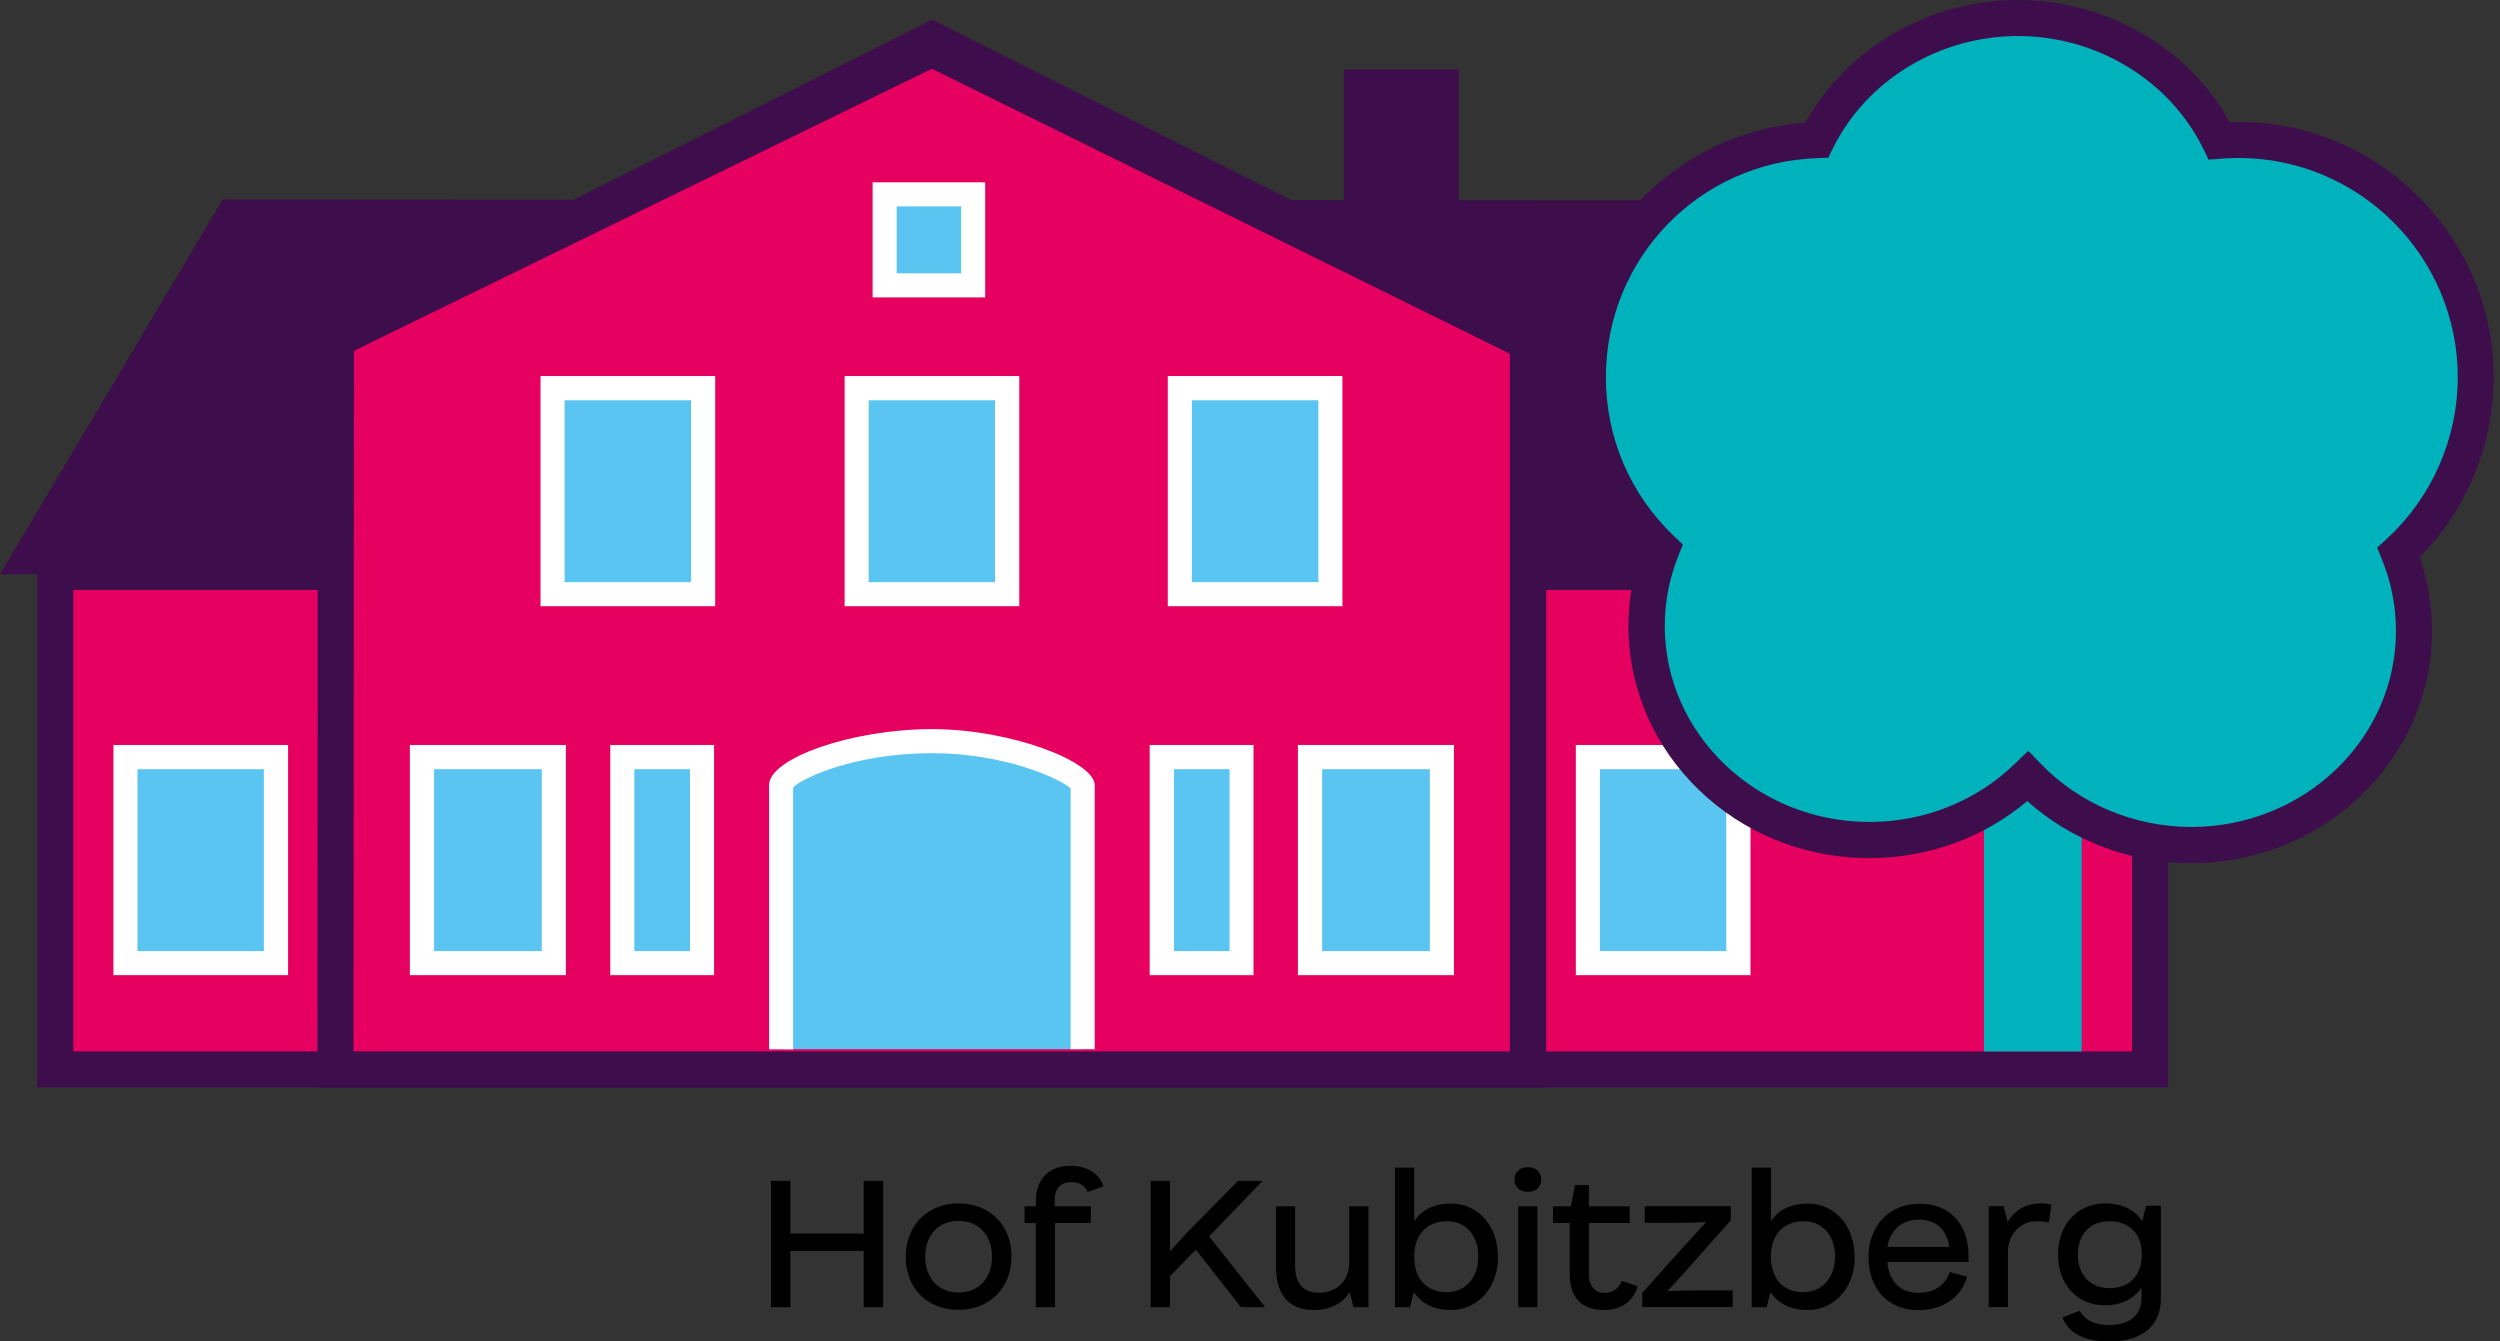 <?xml version="1.0" encoding="UTF-8"?>
<svg width="205px" height="110px" viewBox="0 0 205 110" version="1.1" xmlns="http://www.w3.org/2000/svg" xmlns:xlink="http://www.w3.org/1999/xlink">
    <rect x="0" y="0" width="205" height="110" fill="#333333" stroke="none"/>
    <title>bereich 2/logo_Hof_Kubitzberg</title>
    <g id="bereich-2/logo_Hof_Kubitzberg" stroke="none" stroke-width="1" fill="none" fill-rule="evenodd">
        <g id="ngd_logoset_GB2_Produktmarke_Hof_Kubitzberg_RGB" transform="translate(0, 0)" fill-rule="nonzero">
            <g id="Group">
                <g transform="translate(0, 1.609)">
                    <g transform="translate(3.047, 43.788)">
                        <polygon id="Path" fill="#E60060" points="1.484 1.495 173.268 1.495 173.268 42.304 1.484 42.304 1.484 1.495"></polygon>
                        <path d="M174.752,43.776 L0,43.776 L0,0 L174.752,0 L174.752,43.776 L174.752,43.776 Z M2.967,40.821 L171.784,40.821 L171.784,2.979 L2.967,2.979 L2.967,40.821 Z" id="Shape" fill="#3D0E4B"></path>
                    </g>
                    <polygon id="Path" fill="#3D0E4B" points="110.194 4.074 119.62 4.074 119.62 15.132 110.194 15.132 110.194 4.074"></polygon>
                    <polygon id="Path" fill="#3D0E4B" points="167.3 45.488 148.766 14.824 18.259 14.744 0 45.488 167.3 45.488"></polygon>
                    <g transform="translate(26.031, 0)">
                        <polygon id="Path" fill="#E60060" points="1.506 26.213 50.395 1.666 99.261 26.213 99.261 86.092 1.484 86.092 1.506 26.213"></polygon>
                        <path d="M100.745,87.575 L0,87.575 L0.034,25.3 L50.407,0 L100.756,25.3 L100.756,87.564 L100.745,87.575 Z M2.967,84.608 L97.778,84.608 L97.778,27.138 L50.395,3.332 L2.99,27.138 L2.956,84.608 L2.967,84.608 Z" id="Shape" fill="#3D0E4B"></path>
                    </g>
                    <g transform="translate(71.553, 13.341)">
                        <polygon id="Path" fill="#5BC5F2" points="0.993 0.993 8.251 0.993 8.251 8.456 0.993 8.456 0.993 0.993"></polygon>
                        <path d="M9.232,9.438 L0,9.438 L0,0 L9.232,0 L9.232,9.438 Z M1.974,7.463 L7.258,7.463 L7.258,1.974 L1.974,1.974 L1.974,7.463 Z" id="Shape" fill="#FFFFFF"></path>
                    </g>
                    <g transform="translate(63.063, 58.178)" id="Path">
                        <path d="M0.993,26.248 L0.993,26.248 L0.993,4.588 C0.993,3.538 6.311,0.981 13.352,0.981 C20.393,0.981 25.711,3.8 25.711,4.588 L25.711,26.248" fill="#5BC5F2"></path>
                        <path d="M26.704,26.248 L24.73,26.248 L24.73,4.862 C23.84,4.063 19.332,1.974 13.352,1.974 C7.03,1.974 2.682,4.028 1.974,4.782 L1.974,26.259 L0,26.259 L0,4.599 C0,2.362 6.859,0 13.352,0 C19.845,0 26.704,2.67 26.704,4.599 L26.704,26.259 L26.704,26.248 Z" fill="#FFFFFF"></path>
                    </g>
                    <g transform="translate(94.274, 59.479)">
                        <polygon id="Path" fill="#5BC5F2" points="6.687 0.993 0.993 0.993 0.993 17.883 7.532 17.883 7.532 0.993"></polygon>
                        <path d="M8.513,18.875 L0,18.875 L0,0 L8.513,0 L8.513,18.875 Z M1.986,16.901 L6.55,16.901 L6.55,1.986 L1.986,1.986 L1.986,16.901 Z" id="Shape" fill="#FFFFFF"></path>
                    </g>
                    <g transform="translate(106.428, 59.479)">
                        <polygon id="Path" fill="#5BC5F2" points="0.993 0.993 11.8 0.993 11.8 17.883 0.993 17.883 0.993 0.993"></polygon>
                        <path d="M12.793,18.875 L0,18.875 L0,0 L12.793,0 L12.793,18.875 Z M1.986,16.901 L10.819,16.901 L10.819,1.986 L1.986,1.986 L1.986,16.901 Z" id="Shape" fill="#FFFFFF"></path>
                    </g>
                    <g transform="translate(129.218, 59.479)">
                        <polygon id="Path" fill="#5BC5F2" points="0.981 0.993 13.329 0.993 13.329 17.883 0.981 17.883 0.981 0.993"></polygon>
                        <path d="M14.322,18.875 L0,18.875 L0,0 L14.322,0 L14.322,18.875 Z M1.974,16.901 L12.336,16.901 L12.336,1.986 L1.974,1.986 L1.974,16.901 Z" id="Shape" fill="#FFFFFF"></path>
                    </g>
                    <g transform="translate(50.041, 59.479)">
                        <polygon id="Path" fill="#5BC5F2" points="1.826 0.993 7.532 0.993 7.532 17.883 0.993 17.883 0.993 0.993"></polygon>
                        <path d="M8.513,18.875 L0,18.875 L0,0 L8.513,0 L8.513,18.875 Z M1.974,16.901 L6.539,16.901 L6.539,1.986 L1.974,1.986 L1.974,16.901 Z" id="Shape" fill="#FFFFFF"></path>
                    </g>
                    <g transform="translate(33.608, 59.479)">
                        <polygon id="Path" fill="#5BC5F2" points="11.811 0.993 0.993 0.993 0.993 17.883 11.811 17.883 11.811 0.993"></polygon>
                        <path d="M12.793,18.875 L0,18.875 L0,0 L12.793,0 L12.793,18.875 Z M1.986,16.901 L10.819,16.901 L10.819,1.986 L1.986,1.986 L1.986,16.901 Z" id="Shape" fill="#FFFFFF"></path>
                    </g>
                    <g transform="translate(9.301, 59.479)">
                        <polygon id="Path" fill="#5BC5F2" points="13.329 0.993 0.981 0.993 0.981 17.883 13.329 17.883 13.329 0.993"></polygon>
                        <path d="M14.322,18.875 L0,18.875 L0,0 L14.322,0 L14.322,18.875 L14.322,18.875 Z M1.974,16.901 L12.336,16.901 L12.336,1.986 L1.974,1.986 L1.974,16.901 Z" id="Shape" fill="#FFFFFF"></path>
                    </g>
                    <g transform="translate(69.259, 29.226)">
                        <polygon id="Path" fill="#5BC5F2" points="0.993 0.993 13.329 0.993 13.329 17.894 0.993 17.894 0.993 0.993"></polygon>
                        <path d="M14.322,18.875 L0,18.875 L0,0 L14.322,0 L14.322,18.875 Z M1.974,16.901 L12.336,16.901 L12.336,1.986 L1.974,1.986 L1.974,16.901 L1.974,16.901 Z" id="Shape" fill="#FFFFFF"></path>
                    </g>
                    <g transform="translate(95.758, 29.226)">
                        <polygon id="Path" fill="#5BC5F2" points="0.993 0.993 13.341 0.993 13.341 17.894 0.993 17.894 0.993 0.993"></polygon>
                        <path d="M14.322,18.875 L0,18.875 L0,0 L14.322,0 L14.322,18.875 Z M1.974,16.901 L12.348,16.901 L12.348,1.986 L1.974,1.986 L1.974,16.901 L1.974,16.901 Z" id="Shape" fill="#FFFFFF"></path>
                    </g>
                    <g transform="translate(44.324, 29.226)">
                        <polygon id="Path" fill="#5BC5F2" points="0.993 0.993 13.341 0.993 13.341 17.894 0.993 17.894 0.993 0.993"></polygon>
                        <path d="M14.322,18.875 L0,18.875 L0,0 L14.322,0 L14.322,18.875 Z M1.974,16.901 L12.348,16.901 L12.348,1.986 L1.974,1.986 L1.974,16.901 L1.974,16.901 Z" id="Shape" fill="#FFFFFF"></path>
                    </g>
                    <polygon id="Path" fill="#3D0E4B" points="25.335 28.952 25.335 25.529 76.437 0.388 127.335 25.403 127.335 29.135 76.415 4.028 25.335 28.952"></polygon>
                </g>
                <polygon id="Path" fill="#00B2BB" points="170.7 63.394 162.689 63.394 162.689 86.217 170.7 86.217 170.7 63.394"></polygon>
                <g transform="translate(128.693, 0)">
                    <path d="M7.52,45.043 C6.733,46.995 6.311,49.117 6.311,51.331 C6.311,61.02 14.482,68.883 24.57,68.883 C29.66,68.883 34.259,66.886 37.568,63.656 C40.901,67.125 45.682,69.293 50.977,69.293 C61.065,69.293 69.236,61.442 69.236,51.742 C69.236,49.471 68.791,47.303 67.97,45.306 C71.85,41.745 74.292,36.632 74.292,30.949 C74.292,20.199 65.585,11.48 54.835,11.48 C54.31,11.48 53.785,11.503 53.271,11.549 C50.35,5.603 44.05,1.495 36.758,1.495 C29.466,1.495 23.201,5.58 20.268,11.503 C9.826,11.857 1.472,20.439 1.472,30.961 C1.472,36.507 3.789,41.505 7.509,45.054 L7.509,45.054 L7.52,45.043 Z" id="Path" fill="#00B2BB"></path>
                    <path d="M50.989,70.777 C46.002,70.777 41.174,68.94 37.545,65.687 C33.951,68.711 29.397,70.366 24.581,70.366 C13.694,70.366 4.839,61.83 4.839,51.331 C4.839,49.311 5.17,47.325 5.809,45.42 C2.054,41.505 0,36.404 0,30.949 C0,19.891 8.433,10.876 19.355,10.054 C22.778,3.914 29.511,0 36.769,0 C44.027,0 50.738,3.891 54.15,10.008 C54.378,10.008 54.606,9.997 54.846,9.997 C66.395,9.997 75.787,19.4 75.787,30.949 C75.787,36.473 73.584,41.791 69.716,45.694 C70.389,47.645 70.731,49.665 70.731,51.742 C70.731,62.241 61.876,70.777 50.989,70.777 L50.989,70.777 Z M37.614,61.556 L38.652,62.629 C41.813,65.916 46.321,67.81 51,67.81 C60.255,67.81 67.776,60.598 67.776,51.742 C67.776,49.722 67.388,47.736 66.623,45.865 L66.235,44.906 L67,44.21 C70.709,40.809 72.843,35.971 72.843,30.938 C72.843,21.021 64.774,12.953 54.869,12.953 C54.378,12.953 53.899,12.975 53.419,13.01 L52.415,13.09 L51.97,12.188 C49.22,6.585 43.251,2.956 36.781,2.956 C30.31,2.956 24.387,6.562 21.614,12.142 L21.226,12.93 L20.348,12.964 C10.613,13.295 2.99,21.192 2.99,30.938 C2.99,35.902 4.976,40.524 8.57,43.959 L9.301,44.655 L8.924,45.591 C8.194,47.428 7.817,49.357 7.817,51.331 C7.817,60.187 15.349,67.399 24.593,67.399 C29.123,67.399 33.38,65.687 36.564,62.595 L37.637,61.556 L37.614,61.556 Z" id="Shape" fill="#3D0E4B"></path>
                </g>
            </g>
            <g id="Group" transform="translate(63.222, 95.598)" fill="#000000">
                <polygon id="Path" points="9.198 1.232 9.198 11.595 7.6 11.595 7.6 6.984 1.586 6.984 1.586 11.595 0 11.595 0 1.232 1.586 1.232 1.586 5.558 7.6 5.558 7.6 1.232"></polygon>
                <path d="M11.047,7.463 C11.047,4.862 12.85,3.081 15.383,3.081 C17.917,3.081 19.72,4.839 19.72,7.429 C19.72,10.02 17.905,11.811 15.372,11.811 C12.838,11.811 11.047,10.054 11.047,7.463 L11.047,7.463 Z M18.122,7.452 C18.122,5.706 17.061,4.519 15.383,4.519 C13.706,4.519 12.644,5.706 12.644,7.452 C12.644,9.198 13.706,10.385 15.383,10.385 C17.061,10.385 18.122,9.187 18.122,7.452 Z" id="Shape"></path>
                <path d="M23.258,3.321 L26.225,3.321 L26.225,4.69 L23.292,4.69 L23.292,11.595 L21.717,11.595 L21.717,4.69 L20.793,4.69 L20.793,3.321 L21.717,3.321 L21.717,2.921 C21.717,1.175 22.71,0 24.513,0 C25.996,0 26.921,0.662 27.275,1.678 L25.962,2.145 C25.757,1.621 25.3,1.335 24.604,1.335 C23.828,1.335 23.269,1.78 23.269,2.796 L23.269,3.321 L23.258,3.321 Z" id="Path"></path>
                <path d="M34.841,6.87 L32.718,9.05 L32.718,11.595 L31.132,11.595 L31.132,1.232 L32.718,1.232 L32.718,7.018 C33.175,6.505 33.711,5.934 34.133,5.455 L38.299,1.232 L40.307,1.232 L35.925,5.786 L40.524,11.595 L38.538,11.595 L34.841,6.87 L34.841,6.87 Z" id="Path"></path>
                <path d="M48.992,3.321 L48.992,11.595 L47.771,11.595 L47.451,10.351 C46.869,11.309 45.83,11.823 44.507,11.823 C42.407,11.823 41.403,10.51 41.403,8.228 L41.403,3.321 L42.977,3.321 L42.977,8.16 C42.977,9.86 43.833,10.408 44.952,10.408 C46.378,10.408 47.417,9.415 47.417,7.931 L47.417,3.321 L48.992,3.321 Z" id="Path"></path>
                <path d="M59.616,7.452 C59.616,10.054 57.904,11.823 55.747,11.823 C54.401,11.823 53.362,11.332 52.712,10.351 L52.392,11.595 L51.171,11.595 L51.171,0.148 L52.746,0.148 L52.746,4.542 C53.408,3.538 54.481,3.093 55.77,3.093 C57.916,3.093 59.605,4.839 59.605,7.463 L59.616,7.452 Z M58.007,7.452 C58.007,5.786 57.037,4.542 55.439,4.542 C53.933,4.542 52.746,5.478 52.746,7.452 C52.746,9.426 53.91,10.362 55.405,10.362 C56.991,10.362 57.996,9.118 57.996,7.452 L58.007,7.452 Z" id="Shape"></path>
                <path d="M60.963,1.118 C60.963,0.502 61.408,0.114 62.07,0.114 C62.732,0.114 63.154,0.502 63.154,1.118 C63.154,1.735 62.709,2.134 62.07,2.134 C61.431,2.134 60.963,1.746 60.963,1.118 Z M61.271,3.321 L62.846,3.321 L62.846,11.595 L61.271,11.595 L61.271,3.321 Z" id="Shape"></path>
                <path d="M71.062,9.871 C70.709,11.127 69.716,11.823 68.289,11.823 C66.475,11.823 65.493,10.796 65.493,8.844 L65.493,4.69 L64.124,4.69 L64.124,3.321 L65.585,3.321 L65.927,1.575 L67.068,1.575 L67.068,3.321 L70.412,3.321 L70.412,4.69 L67.068,4.69 L67.068,8.844 C67.068,9.849 67.536,10.419 68.369,10.419 C69.042,10.419 69.533,10.043 69.761,9.426 L71.062,9.871 L71.062,9.871 Z" id="Path"></path>
                <path d="M78.857,10.214 L78.857,11.583 L71.439,11.583 L71.439,10.419 L74.874,6.585 C75.547,5.843 76.221,5.113 76.688,4.61 C76.015,4.656 75.011,4.679 73.972,4.679 L71.644,4.679 L71.644,3.309 L78.697,3.309 L78.697,4.473 L75.285,8.319 C74.589,9.107 73.938,9.803 73.505,10.271 C74.121,10.248 75.045,10.214 76.038,10.214 L78.845,10.214 L78.857,10.214 Z" id="Path"></path>
                <path d="M88.865,7.452 C88.865,10.054 87.153,11.823 84.996,11.823 C83.65,11.823 82.611,11.332 81.961,10.351 L81.641,11.595 L80.42,11.595 L80.42,0.148 L81.995,0.148 L81.995,4.542 C82.657,3.538 83.73,3.093 85.019,3.093 C87.165,3.093 88.854,4.839 88.854,7.463 L88.865,7.452 Z M87.256,7.452 C87.256,5.786 86.286,4.542 84.688,4.542 C83.182,4.542 81.995,5.478 81.995,7.452 C81.995,9.426 83.159,10.362 84.654,10.362 C86.24,10.362 87.245,9.118 87.245,7.452 L87.256,7.452 Z" id="Shape"></path>
                <path d="M98.189,7.886 L91.535,7.886 C91.661,9.461 92.608,10.419 94.08,10.419 C95.393,10.419 96.328,9.746 96.648,8.707 L98.074,9.095 C97.618,10.761 96.112,11.834 94.069,11.834 C91.57,11.834 89.995,10.043 89.995,7.486 C89.995,4.93 91.672,3.104 94.206,3.104 C96.739,3.104 98.166,4.873 98.2,7.292 L98.2,7.897 L98.189,7.886 Z M91.547,6.653 L96.614,6.653 C96.443,5.284 95.564,4.405 94.126,4.405 C92.688,4.405 91.741,5.341 91.547,6.653 Z" id="Shape"></path>
                <path d="M104.99,3.184 L104.785,4.656 C104.454,4.565 104.1,4.542 103.758,4.542 C102.514,4.542 101.43,5.558 101.43,7.064 L101.43,11.583 L99.855,11.583 L99.855,3.309 L101.076,3.309 L101.407,4.61 C101.966,3.64 102.925,3.081 104.1,3.081 C104.397,3.081 104.716,3.115 105.002,3.184 L104.99,3.184 Z" id="Path"></path>
                <path d="M113.971,3.275 L113.971,10.887 C113.971,13.078 112.454,14.402 109.76,14.402 C107.626,14.402 106.439,13.717 105.892,12.439 L107.307,11.88 C107.763,12.69 108.585,13.055 109.726,13.055 C111.347,13.055 112.385,12.314 112.385,10.807 L112.385,9.974 C111.746,10.933 110.696,11.435 109.384,11.435 C107.17,11.435 105.538,9.814 105.538,7.269 C105.538,4.725 107.204,3.081 109.407,3.081 C110.536,3.081 111.723,3.435 112.442,4.531 L112.762,3.275 L113.983,3.275 L113.971,3.275 Z M112.408,7.281 C112.408,5.432 111.244,4.542 109.749,4.542 C108.117,4.542 107.158,5.683 107.158,7.281 C107.158,8.879 108.128,10.031 109.76,10.031 C111.267,10.031 112.408,9.118 112.408,7.281 L112.408,7.281 Z" id="Shape"></path>
            </g>
        </g>
    </g>
</svg>